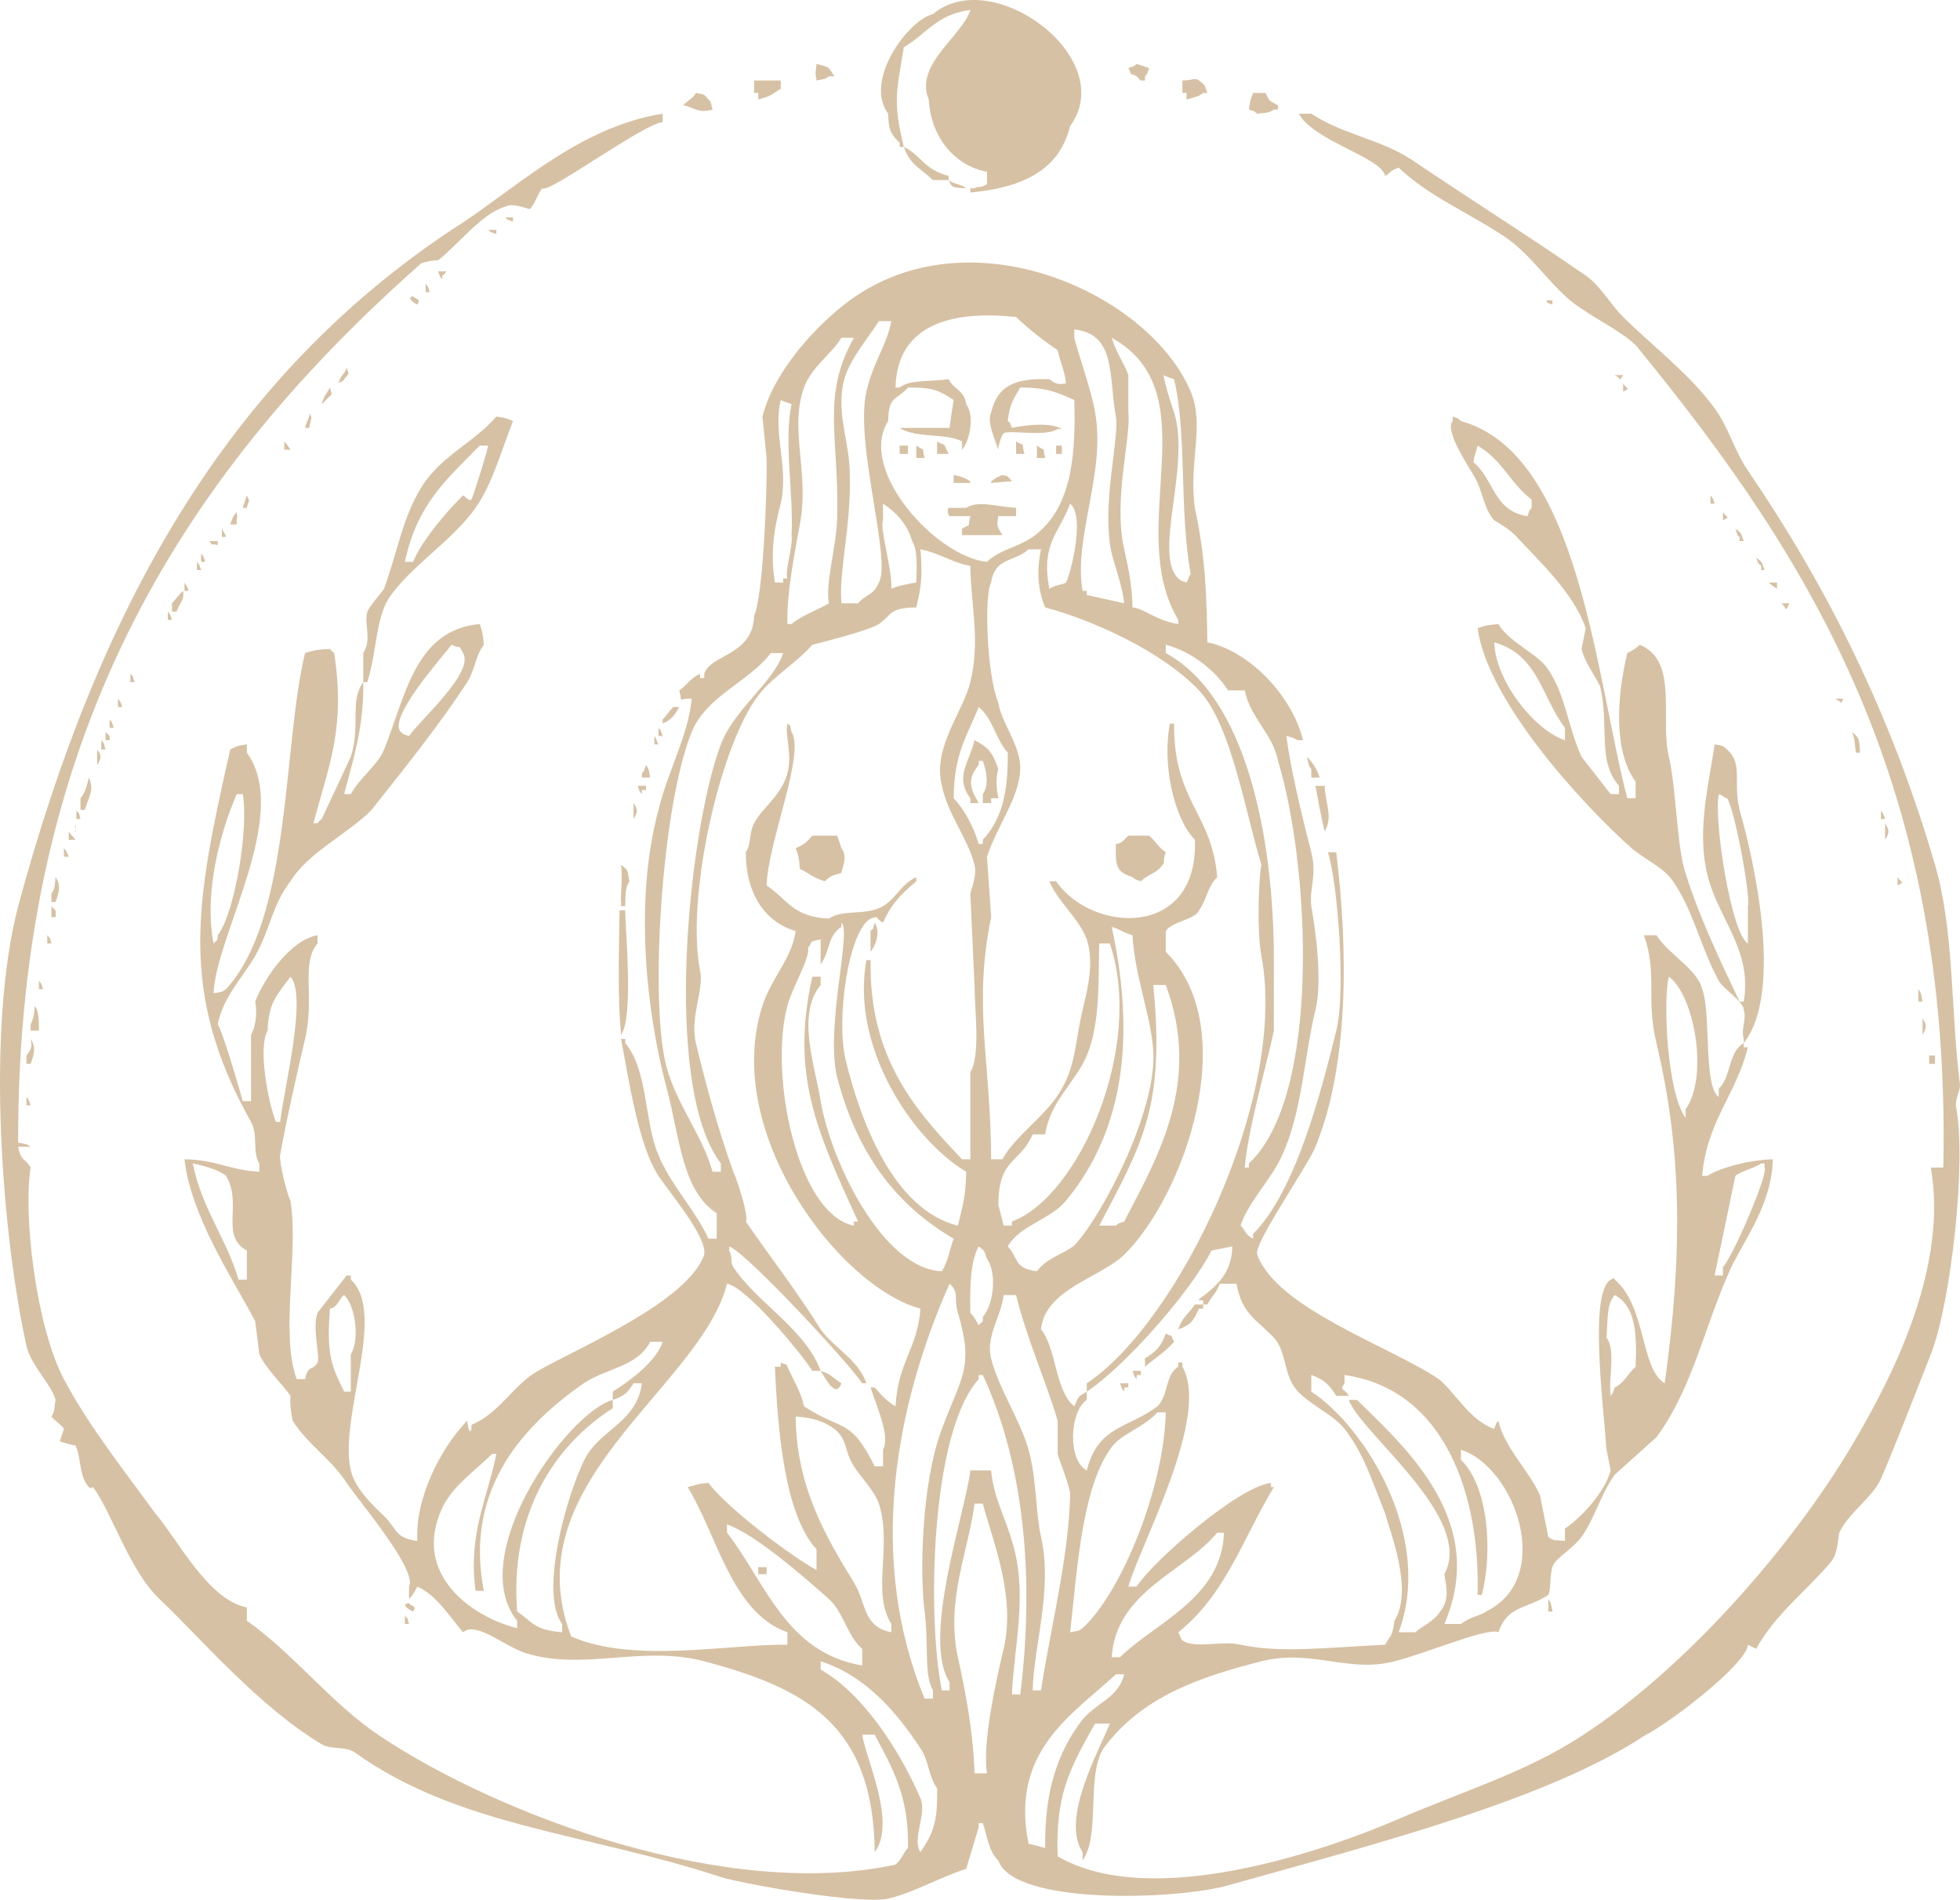 <?xml version="1.0" encoding="UTF-8"?> <svg xmlns="http://www.w3.org/2000/svg" width="485" height="470" viewBox="0 0 485 470" fill="none"><path fill-rule="evenodd" clip-rule="evenodd" d="M244.226 45.577C244.226 44.55 244.226 43.523 244.226 42.497C236.305 41.028 230.358 34.057 229.821 24.613C226.16 15.988 238.237 8.79 240.11 2.464C231.826 3.535 229.26 8.372 223.648 11.702C221.806 22.899 220.923 25.194 223.648 36.338C223.306 36.338 222.962 36.338 222.619 36.338C222.619 35.996 222.619 35.653 222.619 35.312C220.439 33.232 219.893 32.291 219.774 28.127C213.628 19.705 224.985 4.799 230.851 3.49C245.513 -8.899 277.039 14.396 264.803 31.205C262.014 42.363 252.772 46.43 240.11 47.63C240.11 47.287 240.11 46.945 240.11 46.603C240.453 46.603 240.797 46.603 241.139 46.603C242.243 45.831 242.112 46.827 244.226 45.577ZM202.042 15.808C205.09 16.66 204.853 16.263 206.475 18.888C205.815 18.888 205.471 18.888 205.128 18.888C204.024 19.659 204.155 19.505 202.042 19.914C201.657 17.446 201.857 18.335 202.042 15.808ZM281.266 15.808C282.294 16.15 283.324 16.492 284.353 16.835C283.704 18.635 284.154 17.832 283.324 18.888C283.324 19.634 283.324 19.572 283.324 19.914C281.519 19.996 282.324 19.716 281.266 18.888C278.727 17.559 280.565 19.328 279.208 16.835C281.013 16.187 280.207 16.637 281.266 15.808ZM292.583 19.914C295.714 19.838 295.408 19.139 296.699 19.914C298.37 21.3 297.853 20.571 298.757 22.994C298.414 22.994 298.071 22.994 297.728 22.994C296.515 23.818 296.756 23.788 293.612 24.613C293.612 23.678 293.612 23.335 293.612 22.994C293.27 22.994 292.927 22.994 292.583 22.994C292.583 21.968 292.583 20.94 292.583 19.914ZM186.608 19.914C188.666 19.914 190.724 19.914 193.186 19.914C193.186 20.598 193.186 21.283 193.186 21.967C190.667 23.446 191.443 23.561 187.637 24.613C187.637 23.678 187.637 23.335 187.637 22.994C187.294 22.994 186.952 22.994 186.608 22.994C186.608 21.968 186.608 20.94 186.608 19.914ZM172.203 22.994C174.339 23.375 174.183 23.242 175.291 24.613C176.064 25.121 175.909 25.729 176.319 27.099C172.788 28.254 170.945 26.192 169.117 26.073C169.444 25.328 171.557 24.384 172.203 22.994ZM310.074 22.994C311.103 22.994 312.133 22.994 313.162 22.994C314.296 25.412 314.147 24.82 316.248 26.073C316.248 26.415 316.248 26.758 316.248 27.099C315.905 27.099 315.562 27.099 315.219 27.099C314.006 27.923 313.49 27.893 311.104 28.127C310.053 27.3 310.822 27.762 309.046 27.099C309.348 24.709 309.51 24.557 310.074 22.994ZM4.495 282.697C6.631 283.079 6.475 282.945 7.582 283.724C6.553 283.724 5.524 283.724 4.495 283.724C5.168 287.383 6.287 286.533 7.582 288.856C5.708 300.444 8.848 327.99 15.813 341.207C21.871 352.705 30.908 364.045 38.448 374.45C44.051 380.945 51.52 395.878 61.084 397.665C61.084 398.691 61.084 399.717 61.084 400.967C72.639 409.087 81.934 421.439 94.008 429.486C123.599 449.206 180.102 470.3 221.59 461.308C223.321 459.809 223.455 458.364 224.677 457.201C224.986 444.252 220.651 437.143 216.446 429.172C215.417 429.172 214.389 429.172 213.36 429.172C214.251 435.196 221.909 450.886 216.446 458.228C216.151 426.928 199.669 417.72 174.262 411.009C158.877 406.946 144.31 413.478 130.019 408.956C124.797 407.304 117.834 401.005 114.586 403.824C111.292 400.02 108.047 394.63 103.268 392.532C102.599 393.823 102.147 394.657 101.211 395.612C101.211 394.585 101.211 393.559 101.211 392.532C103.403 388.497 88.872 371.456 85.777 366.87C82.092 361.065 75.929 357.163 72.402 351.473C72.058 349.42 71.716 347.924 71.872 345.314C69.891 342.44 65.704 338.52 64.171 335.048C63.828 332.311 63.484 329.573 63.141 326.837C57.378 316.01 47.254 300.892 45.65 286.804C53.732 286.946 56.814 289.538 64.171 289.883C64.171 289.903 64.171 288.514 64.171 287.83C62.373 285.147 63.94 280.817 62.113 277.565C43.96 245.244 48.494 222.934 56.968 185.429C58.527 184.631 58.711 184.488 61.084 184.154C61.084 184.838 61.084 185.523 61.084 186.206C72.154 201.533 53.346 231.48 52.853 245.743C54.988 245.361 54.833 245.495 55.939 244.717C72.163 227.026 69.927 184.089 75.489 161.571C77.262 160.956 78.732 160.657 81.662 160.544C82.597 161.657 81.582 160.631 82.691 161.571C85.469 179.789 81.662 188.548 77.546 203.657C77.889 203.657 78.232 203.657 78.575 203.657C79.51 202.545 78.495 203.57 79.604 202.63C82.004 197.499 84.406 192.365 86.807 187.233C89.297 179.428 86.409 173.548 89.893 168.756C90.098 180.34 87.055 188.872 85.161 196.472C85.435 196.472 86.12 196.472 86.807 196.472C89.119 192.282 93.488 189.305 95.037 185.429C100.346 172.389 102.607 155.861 118.702 154.386C119.275 156.031 119.525 156.852 119.73 159.517C117.657 162.15 117.532 165.802 115.615 168.756C108.806 179.242 100.131 190.023 91.95 200.366C86.188 206.263 76.365 210.779 71.872 218.028C67.342 223.882 66.902 229.903 63.141 236.505C60.212 241.648 55.212 246.57 53.882 253.418C54.818 254.482 59.037 268.534 60.055 272.432C60.741 272.432 61.427 272.432 62.113 272.432C62.113 266.958 62.113 261.688 62.113 256.008C63.557 253.563 63.573 249.449 63.141 247.796C65.413 241.986 71.863 232.531 78.575 231.372C78.575 232.056 78.575 232.741 78.575 233.425C74.381 238.333 77.929 246.708 75.489 257.034C73.482 265.524 70.881 277.017 69.315 285.776C69.05 287.68 71.066 295.558 71.872 297.068C73.965 309.811 69.272 330.072 73.43 341.207C74.117 341.207 74.802 341.207 75.489 341.207C76.3 337.385 77.436 339.262 78.575 337.101C79.297 335.731 77.171 328.717 78.575 324.783C80.976 321.704 83.376 318.624 85.777 315.545C86.12 315.545 86.463 315.545 86.807 315.545C86.807 316.419 86.807 316.229 86.807 316.572C95.865 324.909 83.732 350.643 86.807 363.79C87.796 368.176 92.14 372.302 95.037 375.082C98.276 378.189 97.533 380.451 103.268 381.241C102.676 370.705 109.022 358.262 115.615 351.473C115.615 351.473 116.066 355.549 116.644 353.525C116.644 353.184 116.644 352.841 116.644 352.499C123.528 349.765 127.103 342.527 133.106 339.155C144.186 332.929 170.189 321.935 174.262 310.413C174.991 306.008 166.101 295.625 162.944 290.909C157.894 283.368 155.371 265.818 153.684 257.034C154.027 257.034 154.37 257.034 154.712 257.034C154.712 257.377 154.712 258.397 154.712 258.062C160.435 264.84 159.396 277.655 162.944 285.776C165.757 292.883 172.134 299.411 175.291 306.461C175.976 306.461 176.663 306.461 177.348 306.461C177.348 304.254 177.348 302.2 177.348 300.148C168.763 294.691 168.178 281.202 165.001 269.353C159.947 250.493 156.848 222.831 162.944 200.366C165.222 190.85 170.234 182.176 171.175 172.862C167.47 172.664 169.041 174.386 168.089 170.809C170.274 169.314 170.659 167.895 173.233 166.703C173.233 167.182 173.233 167.387 173.233 167.73C173.575 167.73 173.919 167.73 174.262 167.73C174.262 167.387 174.262 167.182 174.262 166.703C175.753 161.872 186.33 162.238 186.608 152.332C188.741 147.881 189.864 122.641 189.695 113.325C189.352 109.903 189.009 106.481 188.666 103.061C191.431 91.916 202.045 80.342 210.273 74.319C240.169 52.433 284.436 72.58 294.642 96.902C298.186 105.349 294.069 114.347 295.671 125.644C298.289 137.704 298.61 147.59 298.757 158.903C309.096 161.004 319.822 172.18 322.421 183.127C322.079 183.127 321.736 183.127 321.392 183.127C320.289 182.94 320.42 182.509 318.306 182.1C319.29 189.895 322.028 201.326 324.479 210.842C325.956 216.575 323.879 220.05 324.479 224.187C325.513 229.91 327.276 242.566 325.508 249.849C322.698 261.425 322.187 275.212 317.277 285.776C314.795 291.52 308.647 297.686 306.988 303.227C308.527 304.82 307.788 305.113 310.074 306.461C310.074 305.964 310.074 305.623 310.074 305.28C320.804 294.609 327.184 268.964 330.653 254.982C333.058 245.673 331.059 218.527 328.595 210.842C329.281 210.842 329.967 210.842 330.653 210.842C333.772 236.445 333.531 264.211 325.508 283.724C323.396 288.859 310.014 307.834 311.104 310.413C315.93 323.684 343.723 332.948 356.06 341.207C360.322 344.743 363.546 351.284 369.751 353.525C370.399 351.725 369.949 352.528 370.779 351.473C372.225 358.194 378.465 363.93 381.068 369.949C381.754 373.371 382.44 376.793 383.126 380.214C384.685 381.442 384.868 380.907 387.242 381.241C387.242 380.214 387.242 379.188 387.242 378.162C391.38 375.442 397.271 368.898 398.559 363.79C398.216 362.08 397.873 360.369 397.531 358.658C396.609 346.297 393.267 319.881 398.559 316.572C399.555 316.313 398.95 315.767 399.588 316.572C407.456 323.407 405.913 338.663 411.935 342.234C416.356 310.342 416.29 284.817 409.877 258.062C407.237 247.047 410.2 240.971 406.79 231.372C407.819 231.372 409.236 231.372 409.877 231.372C412.793 236.014 420.144 239.912 421.195 244.717C423.471 250.432 421.436 268.807 425.31 271.406C425.31 270.722 425.31 270.037 425.31 269.353C428.422 266.386 427.595 260.318 431.483 258.062C431.483 258.403 431.483 258.746 431.483 259.088C432.506 259.088 432.17 259.088 432.513 259.088C429.65 270.771 422.411 277.219 421.195 290.909C421.537 290.909 421.881 290.909 422.525 290.909C424.858 289.249 432.208 286.983 438.686 286.804C438.441 297.55 432.245 305.787 428.397 313.492C421.865 327.709 418.903 343.431 409.877 355.579C406.448 358.658 403.018 361.738 399.588 364.817C396.055 369.704 394.778 375.325 391.357 380.214C389.328 383.113 384.543 385.672 384.155 387.709C383.412 389.883 383.835 393.189 383.126 394.585C377.818 398.123 373.078 397.118 370.779 403.824C368.183 402.503 352.857 409.072 345.057 411.009C333.671 413.995 324.489 407.876 312.133 411.009C297.047 414.835 282.491 419.729 273.035 432.566C268.734 439.534 272.377 453.981 267.89 460.281C267.89 459.596 267.89 458.998 267.89 458.228C262.358 449.992 272.047 432.989 274.623 426.407C273.035 426.407 272.006 426.407 270.978 426.407C264.345 438.042 261.196 444.437 261.717 459.255C284.691 472.68 327.385 458.096 346.086 450.016C361.795 443.229 377.654 438.452 391.357 429.486C416.338 413.338 442.746 383.699 458.235 357.631C469.271 339.056 481.942 312.93 477.783 288.856C478.813 288.856 479.842 288.856 480.87 288.856C482.852 194.419 448.4 138.82 405.761 86.637C403.805 83.431 395.091 79.022 391.357 76.371C384.807 72.39 379.521 63.507 372.837 58.921C364.131 52.946 353.613 48.676 346.086 41.471C343.592 42.4 344.45 42.568 342.771 43.523C341.745 38.871 325.01 34.882 321.392 28.127C322.421 28.127 323.451 28.127 324.479 28.127C332.242 33.272 341.423 34.39 349.172 39.417C363.634 49.212 378.049 58.249 392.386 68.159C396.026 70.676 398.506 75.325 401.646 78.424C409.058 85.741 418.128 92.555 424.281 101.007C427.803 105.844 429.089 111.377 432.513 116.405C451.971 144.983 467.826 176.317 478.813 213.922C483.641 230.447 482.673 250.219 484.986 268.326C485.131 269.469 484.095 270.997 483.957 273.458C486.744 286.988 482.767 322.38 477.783 335.048C474.137 344.318 468.576 358.677 465.437 365.843C463.435 370.414 457.183 374.518 455.148 379.188C454.833 379.911 454.908 384.18 453.09 386.373C447.264 393.404 439.304 399.254 434.57 407.93C433.885 407.588 433.198 407.245 432.513 406.904C432.376 411.511 413.404 426.148 406.79 429.486C382.912 445.245 340.457 456.172 303.901 466.44C291.066 470.046 250.835 471.412 247.041 460.281C244.631 458.125 244.189 453.852 243.197 451.042C242.854 451.042 243.044 451.042 242.169 451.042C242.169 451.385 242.169 451.727 242.169 452.069C241.139 455.49 240.11 458.998 239.082 462.334C232.568 464.506 225.915 468.203 220.562 469.519C214.632 471.691 182.939 465.888 178.377 464.387C145.17 453.464 113.543 451.978 87.835 433.592C85.544 431.953 81.933 432.936 79.604 431.539C63.987 422.18 49.577 405.195 39.477 395.612C32.04 388.554 27.762 374.374 23.015 367.897C22.019 368.154 23.218 368.701 21.986 367.897C19.535 365.198 20.208 361.202 18.706 357.631C17.014 357.289 15.813 356.947 14.784 356.605C15.127 355.579 15.469 354.552 15.813 353.525C15.557 352.787 12.912 350.943 12.726 350.446C13.706 349.077 13.412 347.709 13.755 346.34C12.558 342.211 7.678 337.888 6.553 332.996C0.808 307.079 -3.753 255.928 4.495 224.187C24.337 150.68 55.935 93.967 111.749 56.868C126.496 47.705 142.608 31.509 163.973 28.127C163.973 29.592 163.973 29.494 163.973 30.179C158.5 31.045 135.755 47.995 134.135 46.603C133.13 47.773 132.193 50.91 131.048 51.736C130.974 51.788 126.699 50.045 125.038 51.129C119.221 52.769 113.313 60.602 108.412 64.397C107.041 64.395 105.669 64.737 104.298 65.08C47.789 115.063 4.177 178.96 4.495 282.697ZM223.648 36.338C227.993 38.407 228.55 41.952 234.746 43.523C234.746 43.866 234.746 44.208 234.746 44.55C233.063 44.55 231.88 44.55 230.851 44.55C227.904 41.692 225.175 40.82 223.648 36.338ZM234.746 44.55C236.12 45.683 237.853 45.47 239.082 46.603C235.407 46.314 235.651 46.493 234.746 44.55ZM125.038 53.788C125.561 53.788 126.247 53.788 126.932 53.788C126.932 54.131 126.932 54.472 126.932 54.815C125.128 54.167 125.933 54.617 125.038 53.788ZM120.759 56.868C121.445 56.868 122.131 56.868 122.817 56.868C122.817 57.21 122.817 57.552 122.817 57.895C121.012 57.247 121.817 57.696 120.759 56.868ZM108.412 67.133C109.099 67.133 109.784 67.133 110.471 67.133C109.536 68.245 110.87 67.219 109.441 68.159C109.441 68.501 109.441 69.376 109.441 69.186C108.709 68.138 109.076 68.905 108.412 67.133ZM105.326 70.213C106.153 71.261 105.692 70.494 106.355 72.265C106.012 72.265 105.669 72.265 105.326 72.265C105.326 71.581 105.326 70.896 105.326 70.213ZM102.239 73.291C102.6 74.031 104.295 73.829 103.268 75.345C102.122 74.843 100.649 73.521 102.239 73.291ZM382.648 74.319C382.783 74.319 383.469 74.319 384.155 74.319C384.155 74.66 384.155 75.003 384.155 75.345C382.35 74.697 383.155 75.147 382.648 74.319ZM234.966 105.86C235.309 103.061 235.652 101.007 235.994 98.954C232.504 96.758 231.175 95.819 224.677 95.874C221.7 99.254 219.905 97.714 219.774 104.181C212.078 116.262 231.748 137.842 244.226 138.988C247.41 135.928 251.777 135.472 255.544 132.829C265.626 125.753 266.169 111.478 265.833 98.954C261.48 97.078 259.267 95.895 252.457 95.874C250.763 98.774 249.77 100.128 249.371 104.181C250.485 105.02 249.458 104.007 250.399 105.86C254.383 104.963 260.395 104.562 262.746 106.14C262.403 106.14 262.06 106.14 261.717 106.14C258.437 108.166 250.231 106.306 248.342 107.166C247.675 108.049 246.965 110.394 247.041 111.272C245.743 107.525 244.243 104.216 245.255 102.033C246.861 95.429 251.043 93.516 259.66 93.822C260.873 94.646 261.389 95.311 263.775 94.848C263.359 91.251 262.482 90.141 261.717 86.637C258.572 84.541 254.197 81.144 251.428 78.424C236.505 76.837 221.997 79.65 221.59 95.874C221.934 95.874 222.276 95.874 222.619 95.874C225.084 93.937 228.923 94.519 234.746 93.822C235.953 96.404 238.618 96.41 239.082 99.981C241.292 103.014 239.897 109.102 238.053 111.272C238.053 110.588 238.053 109.903 238.053 109.22C234.379 107.1 226.546 108.503 222.619 105.86C226.734 105.86 230.851 105.86 234.966 105.86ZM217.475 79.45C214.894 83.5 210.877 88.186 209.244 92.796C206.352 101.474 210.395 109.296 210.273 117.526C210.695 129.631 207.484 141.6 208.215 149.253C209.586 149.253 211.475 149.253 212.33 149.253C214.357 146.881 216.084 147.42 217.475 144.12C220.676 138.519 211.443 109.7 214.389 96.902C216.129 89.337 219.434 85.477 220.562 79.45C219.774 79.45 218.503 79.45 217.475 79.45ZM278.18 149.253C277.722 145.004 276.053 140.724 275.092 136.934C272.424 125.218 277.062 108.282 276.121 103.061C274.307 92.983 276.221 82.629 265.833 81.504C265.833 82.634 265.833 82.873 265.833 83.557C266.268 85.805 270.318 97.353 270.978 102.033C273.715 116.771 265.536 133.267 267.89 146.173C268.234 146.173 268.576 146.173 268.919 146.173C268.919 146.515 268.919 146.858 268.919 147.199C272.005 147.884 275.093 148.568 278.18 149.253ZM208.215 83.557C205.57 87.818 200.738 90.87 198.955 95.874C195.212 106.38 200.363 116.577 197.926 129.749C196.785 135.915 194.616 146.72 194.839 154.386C195.182 154.386 195.526 154.386 195.868 154.386C198.113 152.406 202.673 150.744 205.128 149.253C204.11 144.583 207.042 135.007 207.186 127.696C207.574 108.047 203.225 97.9 211.301 83.557C210.273 83.557 209.244 83.557 208.215 83.557ZM275.092 83.557C276.334 87.564 278.284 90.099 279.208 92.796C279.208 95.874 279.208 98.954 279.208 102.033C279.924 108.235 275.404 123.641 278.18 135.908C279.133 140.122 280.145 144.614 280.237 150.279C282.834 150.401 286.225 153.62 291.555 154.386C291.555 154.043 291.555 153.924 291.555 153.358C278.012 130.72 299.651 97.237 275.092 83.557ZM85.777 90.914C86.261 92.934 86.755 91.805 85.161 93.822C84.415 94.934 84.829 93.909 83.719 94.848C84.448 92.439 85.419 92.555 85.777 90.914ZM287.912 92.796C288.468 95.874 289.497 98.954 290.526 102.033C294.678 115.275 285.278 137.041 291.555 143.094C292.605 143.919 291.837 143.457 293.612 144.12C294.261 143.126 293.811 143.123 294.642 142.067C291.733 125.977 293.779 107.713 290.526 93.822C289.497 93.479 288.468 93.137 287.912 92.796ZM399.588 92.796C400.928 92.796 400.96 92.796 401.646 92.796C400.423 94.447 401.74 94.052 399.588 92.796ZM401.646 94.848C402.794 96.552 403.467 95.945 401.646 96.902C401.646 96.217 401.646 95.902 401.646 94.848ZM81.662 95.874C82.145 98.066 82.639 96.937 80.632 98.954C79.697 100.067 80.713 99.041 79.604 99.981C80.333 97.571 80.658 97.688 81.662 95.874ZM193.186 98.954C191.222 107.062 195.213 115.74 193.186 124.616C191.305 131.425 190.687 137.698 191.753 144.12C192.438 144.12 193.125 144.12 193.81 144.12C193.81 143.778 193.81 143.436 193.81 143.094C194.154 143.094 194.497 143.094 194.839 143.094C194.175 140.933 196.293 135.163 195.868 132.386C196.412 122.434 193.904 109.126 195.868 99.981C194.839 99.638 193.81 99.297 193.186 98.954ZM76.517 102.033C77.401 103.966 77.005 102.792 76.517 105.86C76.863 105.86 75.831 105.86 75.489 105.86C75.831 104.181 76.863 103.06 76.517 102.033ZM122.817 103.061C125.213 103.362 125.365 103.523 126.932 104.181C124.178 111.124 121.892 119.644 117.673 125.644C111.87 133.894 101.362 140.198 96.066 148.226C93.007 153.296 93.221 161.085 90.921 168.756C90.579 168.756 90.236 168.756 89.893 168.756C89.893 166.361 89.893 163.966 89.893 161.571C92.114 158.027 89.975 154.389 90.921 151.306C91.277 150.149 94.5 146.551 95.037 145.645C98.402 136.351 99.615 128.067 104.298 120.511C109.101 112.758 117.171 109.616 122.817 103.061ZM424.281 184.154C426.417 184.535 426.261 184.402 427.368 185.429C431.416 189.08 428.748 193.236 430.454 200.366C433.977 212.583 441.43 245.486 431.483 258.062C431.483 258.397 431.483 257.377 431.483 257.034C430.728 254.38 432.267 252.204 431.483 249.849C431.674 248.044 426.35 244.567 425.31 242.664C420.783 234.376 419.12 225.474 413.992 218.028C411.569 214.509 407.008 212.656 403.704 209.816C391.93 199.368 368.081 173.585 365.635 155.412C367.285 154.84 368.108 154.59 370.779 154.386C373.278 158.833 380.965 162.012 383.126 165.676C387.466 172.072 387.964 179.874 391.357 187.233C393.757 190.312 396.159 193.393 398.559 196.472C399.245 196.472 399.931 196.472 400.617 196.472C400.617 195.787 400.617 195.103 400.617 194.418C395.13 188.167 398.283 179.402 395.937 169.782C394.717 167.197 392.05 163.704 391.357 160.544C391.7 158.833 392.043 157.122 392.386 155.412C389.29 146.488 380.64 138.655 374.895 132.386C373.18 130.776 371.465 129.749 369.751 128.723C367.043 125.843 367.07 121.533 364.606 117.526C363.105 114.932 357.424 106.473 359.462 104.181C359.462 103.745 359.462 103.402 359.462 103.061C361.267 103.707 360.461 103.258 361.519 104.181C390.793 112.252 394.75 167.144 402.674 197.498C403.361 197.498 404.236 197.498 404.733 197.498C404.733 196.129 404.733 195.387 404.733 193.392C399.147 185.776 400.121 172.145 402.674 161.571C403.968 160.903 404.805 160.452 405.761 159.517C415.475 163.485 410.67 177.749 412.963 187.233C414.749 194.619 414.936 209.723 417.079 215.975C420.49 226.965 425.733 237.806 430.454 247.796C431.082 247.796 431.141 247.796 431.483 247.796C433.5 236.08 426.494 228.664 423.253 219.055C419.276 207.266 422.79 194.654 424.281 184.154ZM70.344 109.22C71.171 110.268 70.709 109.501 71.872 111.272C71.03 111.272 70.686 111.272 70.344 111.272C70.344 110.588 70.344 109.903 70.344 109.22ZM231.88 109.22C234.495 110.713 233.04 108.996 234.746 112.299C233.252 112.299 232.565 112.299 231.88 112.299C231.88 111.272 231.88 110.246 231.88 109.22ZM251.428 109.22C254.044 110.713 252.589 108.996 253.485 112.299C252.8 112.299 252.115 112.299 251.428 112.299C251.428 111.272 251.428 110.246 251.428 109.22ZM118.702 110.246C110.338 118.78 103.245 124.754 100.182 138.988C100.867 138.988 101.554 138.988 102.239 138.988C104.206 133.911 110.714 126.34 114.586 122.564C115.272 122.906 115.958 124.097 116.644 123.59C117.101 122.892 120.959 110.482 120.759 110.246C120.074 110.246 119.387 110.246 118.702 110.246ZM222.619 110.246C223.305 110.246 223.991 110.246 224.677 110.246C224.677 110.93 224.677 111.615 224.677 112.299C223.991 112.299 223.305 112.299 222.619 112.299C222.619 111.615 222.619 110.93 222.619 110.246ZM226.735 110.246C229.351 112.031 227.896 110.023 228.792 113.325C228.107 113.325 227.421 113.325 226.735 113.325C226.735 112.299 226.735 111.272 226.735 110.246ZM256.573 110.246C259.188 112.031 257.733 110.023 258.63 113.325C257.945 113.325 257.258 113.325 256.573 113.325C256.573 112.299 256.573 111.272 256.573 110.246ZM261.334 110.246C261.374 110.246 262.06 110.246 262.746 110.246C262.746 110.93 262.746 111.615 262.746 112.299C262.06 112.299 261.374 112.299 261.334 112.299C261.334 111.615 261.334 110.93 261.334 110.246ZM365.635 110.246C365.084 112.651 364.941 111.984 364.606 114.352C369.861 118.798 369.554 126.434 377.981 127.696C378.63 125.895 378.18 126.699 379.01 125.644C379.01 124.959 379.01 124.275 379.01 123.59C373.815 119.729 371.91 113.944 365.635 110.246ZM235.994 117.526C237.366 117.774 238.738 118.116 240.11 119.118C240.11 118.8 240.11 119.142 240.11 119.484C238.738 119.484 237.366 119.484 235.994 119.484C235.994 118.8 235.994 118.115 235.994 117.526ZM248.035 117.526C249.448 117.813 249.293 117.68 250.399 119.118C250.056 119.118 249.713 119.118 249.371 119.118C248.156 119.282 247.64 119.251 245.255 119.484C245.255 119.142 245.255 118.8 245.255 119.118C247.06 117.811 246.254 118.26 248.035 117.526ZM61.084 122.564C61.967 124.496 61.571 123.322 61.084 125.644C60.741 125.644 60.398 125.644 60.055 125.644C60.398 124.616 60.741 123.59 61.084 122.564ZM423.253 122.564C424.079 123.612 423.618 122.845 424.281 124.616C423.938 124.616 423.596 124.616 423.253 124.616C423.253 123.932 423.253 124.097 423.253 122.564ZM220.562 145.645C222.619 144.804 224.678 144.462 226.735 144.12C226.87 140.554 227.079 135.875 225.706 133.855C224.485 129.688 221.789 126.726 218.503 124.616C218.503 125.985 218.503 127.354 218.503 128.723C217.557 130.394 220.856 141.003 220.562 145.645ZM247.041 127.696C246.586 130.087 246.748 130.239 248.035 132.386C244.226 132.386 241.139 132.386 238.053 132.386C238.053 131.46 238.053 131.118 238.053 130.775C240.669 129.282 239.213 130.998 240.11 127.696C238.396 127.696 236.681 127.696 234.966 127.696C234.623 127.398 234.28 126.328 234.746 125.644C235.652 125.644 237.367 125.644 239.082 125.644C242.252 123.751 245.739 125.259 251.428 125.644C251.428 126.328 251.428 127.398 251.428 127.696C249.714 127.696 247.999 127.696 247.041 127.696ZM264.803 124.616C262.138 131.926 257.494 134.353 259.66 145.645C261.723 144.467 262.867 144.759 263.775 144.12C264.814 142.34 268.647 127.732 264.803 124.616ZM58.573 126.67C58.881 128.602 58.485 127.427 58.573 129.749C57.654 129.749 57.311 129.749 56.968 129.749C57.311 128.723 57.654 127.696 58.573 126.67ZM426.34 126.67C427.487 128.374 428.16 127.767 426.34 128.723C426.34 128.039 426.34 127.354 426.34 126.67ZM54.911 130.775C55.738 132.596 55.276 131.057 55.939 132.829C55.596 132.829 55.254 132.829 54.911 132.829C54.911 132.144 54.911 131.46 54.911 130.775ZM429.426 130.775C431.096 132.161 430.58 131.432 431.483 133.855C431.141 133.855 431.082 133.855 430.454 133.855C430.454 133.513 430.454 133.17 430.454 132.829C429.628 132.167 430.089 132.548 429.426 130.775ZM51.824 133.855C52.51 133.855 53.583 133.855 53.882 133.855C53.882 134.198 53.882 134.539 53.882 134.882C52.077 134.234 52.882 135.448 51.824 133.855ZM227.764 135.908C228.286 142.535 228.038 144.806 226.735 150.279C219.952 150.357 220.864 152.013 217.475 154.386C215.091 156.054 201.012 159.517 201.012 159.517C197.254 163.797 192.373 166.669 188.666 170.809C178.625 182.02 169.549 221.667 173.233 240.151C174.285 244.703 170.662 251.559 172.203 258.062C174.874 269.321 178.128 280.701 181.464 289.883C183.014 293.479 185.3 301.31 184.55 302.2C190.768 311.259 197.507 319.903 203.071 328.89C206.342 333.473 212.387 336.328 214.389 342.234C214.045 342.234 213.702 342.234 213.36 342.234C210.34 337.548 184.815 309.971 180.435 308.359C180.435 308.702 180.435 309.044 180.435 309.387C181.458 311.574 180.54 311.737 181.464 313.492C187.31 322.308 199.379 328.919 203.071 339.155C203.167 339.155 201.699 339.155 201.012 339.155C198.225 334.723 184.647 318.365 179.897 317.598C173.362 343.345 126.681 366.887 141.337 404.85C156.626 411.623 180.167 406.733 194.839 406.904C194.839 405.876 194.839 404.85 194.839 403.824C181.01 398.96 177.395 379.577 170.146 367.897C172.631 367.324 172.619 367.074 175.291 366.87C179.916 373.015 195.313 384.724 202.042 388.426C202.042 386.716 202.042 385.005 202.042 383.293C194.128 374.778 192.421 353.619 191.753 338.128C192.095 338.128 192.438 338.128 193.186 338.128C193.186 337.966 193.186 337.444 193.186 337.101C194.587 337.749 194.572 337.3 194.839 338.128C196.211 341.207 198.177 344.287 198.955 347.924C208.685 354.283 210.385 350.643 216.446 362.764C217.131 362.764 217.818 362.764 218.503 362.764C218.503 361.395 218.503 360.027 218.503 358.658C220.369 355.42 216.83 347.677 215.417 343.26C216.466 343.26 216.103 343.26 216.446 343.26C217.921 344.927 219.368 346.656 221.59 347.924C222.256 336.689 227.05 333.725 227.764 323.757C207.693 318.382 178.552 280.083 188.666 248.823C190.953 241.755 195.881 237.281 196.897 230.346C189.138 228.072 184.536 220.933 184.55 210.842C185.944 208.884 185.303 206.107 186.608 203.657C188.781 199.58 193.299 196.951 194.839 191.339C196.175 186.472 194.134 181.763 194.839 179.021C196.226 180.069 195.204 179.303 195.868 181.074C199.306 186.536 190.007 208.298 189.695 219.055C194.986 222.65 196.17 226.848 205.128 227.266C208.69 224.811 214.313 226.653 218.503 224.187C221.699 222.306 222.91 218.813 226.735 217.001C226.735 217.343 226.735 217.686 226.735 218.028C223.12 221.133 220.589 223.477 218.503 228.292C216.059 226.852 217.907 226.549 215.417 227.266C209.927 230.364 206.828 252.189 209.244 262.167C213.068 277.963 221.294 299.338 237.024 303.227C238.159 298.436 238.997 296.191 239.082 289.883C225.615 281.87 210.454 258.839 214.389 237.531C215.204 237.531 215.074 237.531 215.417 237.531C215.055 261.81 226.379 274.533 238.053 286.804C238.738 286.804 239.425 286.804 240.11 286.804C240.11 279.945 240.11 272.431 240.11 265.247C242.694 261.098 241.14 249.797 241.139 243.69C240.797 236.163 240.453 228.634 240.11 221.107C240.294 220.074 241.829 216.567 241.139 213.922C239.42 207.334 234.543 201.473 233.063 194.418C230.681 184.941 238.286 176.233 240.11 168.756C242.652 158.336 240.201 149.574 240.11 140.014C235.008 138.975 232.55 136.845 227.764 135.908ZM305.96 317.598C304.588 317.598 303.216 317.598 301.844 317.598C300.903 319.976 299.932 320.572 298.757 322.731C298.414 322.731 298.071 322.731 297.728 322.731C297.728 322.388 297.728 322.046 297.728 321.704C297.385 321.704 297.042 321.704 296.699 321.704C296.699 321.362 296.699 321.019 296.699 321.408C301.182 318.151 304.844 314.858 304.93 308.359C303.216 308.702 301.501 309.044 299.786 309.387C294.696 319.505 278.189 338.241 268.919 344.287C268.919 343.602 268.919 342.919 268.919 342.234C291.538 327.225 318.713 271.409 312.133 236.505C310.957 230.269 311.482 216.99 312.133 213.922C308.14 201.044 304.723 179.298 296.699 170.809C287.66 161.246 270.6 153.468 258.63 150.279C256.772 145.88 256.484 141.21 257.601 135.908C256.573 135.908 255.544 135.908 254.515 135.908C250.92 139.161 246.187 137.817 245.255 144.12C243.519 147.14 244.124 166.721 247.041 173.889C247.711 178.626 252.668 184.63 252.457 190.313C252.192 197.457 246.909 203.93 244.226 211.955C244.569 216.925 244.912 221.913 245.255 226.892C240.714 249.233 245.155 261.953 245.255 286.804C245.94 286.804 246.627 286.804 248.035 286.804C251.481 280.644 259.08 275.967 262.746 269.353C266.282 263.146 265.987 257.865 267.89 249.849C269.142 244.577 270.794 238.18 268.919 232.399C266.929 227.093 261.781 223.147 259.66 218.028C260.002 218.028 260.345 218.028 261.334 218.028C270.055 230.793 296.585 232.447 295.671 207.763C290.238 202.139 287.59 188.562 289.497 179.021C289.84 179.021 290.183 179.021 290.526 179.021C290.369 198.349 299.801 200.814 301.211 217.001C298.767 219.36 298.623 222.577 296.699 225.213C295.895 227.483 289.861 228.002 288.469 230.346C288.469 232.056 288.469 233.767 288.469 235.479C307.712 254.664 292.906 295.994 278.18 310.413C272.454 316.019 258.487 318.999 257.601 328.89C261.414 333.506 261.095 344.228 265.833 347.924C267.05 345.245 266.537 345.778 268.919 344.287C268.919 344.971 268.919 345.656 268.919 346.34C264.769 349.032 264.029 361.201 268.919 363.79C271.735 352.64 279.164 353.424 286.41 347.924C289.223 345.122 288.259 340.127 291.555 338.128C291.555 337.966 291.555 337.444 291.555 337.101C291.898 337.101 292.912 337.101 292.583 337.101C292.583 337.444 292.583 337.966 292.583 338.128C299.617 350.401 282.176 382.064 279.208 392.532C279.894 392.532 280.58 392.532 281.266 392.532C285.017 386.507 306.327 367.786 314.5 366.87C314.5 367.212 314.5 367.554 314.5 367.897C314.534 367.897 314.877 367.897 315.219 367.897C307.327 381.063 303.228 394.544 291.555 403.824C292.539 405.625 291.754 404.821 292.583 405.876C295.956 407.978 302.208 405.796 306.988 406.904C316.833 409.008 327.393 407.663 342.771 406.904C344.147 404.266 344.466 405.221 345.057 400.967C349.818 393.377 343.947 378.988 342.771 374.45C339.463 366.246 337.406 359.524 332.71 353.525C329.68 349.655 323.314 347.267 320.364 343.26C317.717 339.666 318.196 334.121 315.219 330.942C311.091 326.534 307.333 325.19 305.96 317.598ZM49.766 136.934C50.594 137.982 50.131 137.216 50.795 138.988C50.453 138.988 50.109 138.988 49.766 138.988C49.766 138.303 49.766 137.619 49.766 136.934ZM434.57 137.961C436.241 139.346 435.724 138.618 436.628 141.04C436.285 141.04 435.942 141.04 435.814 141.04C435.814 140.699 435.814 140.666 435.814 140.014C434.772 138.966 435.234 139.733 434.57 137.961ZM48.737 138.988C49.564 140.036 49.103 139.269 49.766 141.04C50.275 141.04 49.081 141.04 48.737 141.04C48.737 140.666 48.737 139.672 48.737 138.988ZM45.65 144.12C46.642 145.864 46.015 144.402 46.68 146.173C46.337 146.173 45.993 146.173 45.65 146.173C45.65 145.489 45.65 144.804 45.65 144.12ZM437.657 144.12C438.343 144.12 439.028 144.12 439.715 144.12C439.715 144.462 439.715 144.804 439.715 145.645C437.91 144.499 438.715 144.948 437.657 144.12ZM45.284 146.173C45.686 148.313 44.713 148.742 43.688 151.306C43.25 151.306 42.906 151.306 42.564 151.306C42.564 150.622 42.564 150.624 42.564 149.253C43.503 148.296 43.933 147.451 45.284 146.173ZM440.744 149.253C441.429 149.253 442.116 149.253 442.801 149.253C441.578 151.711 442.371 150.509 440.744 149.253ZM41.535 151.306C42.362 152.354 41.901 151.587 42.564 153.358C42.221 153.358 41.878 153.358 41.535 153.358C41.535 152.674 41.535 151.99 41.535 151.306ZM369.751 158.903C370.007 168.388 379.6 180.577 387.242 183.127C387.242 182.1 387.242 181.074 387.242 180.048C381.275 172.202 380.753 162.098 369.751 158.903ZM111.749 159.517C109.504 162.465 95.864 177.68 99.153 181.074C100.204 181.9 99.435 181.438 101.211 182.1C104.012 178.023 117.414 166.408 114.586 161.571C113.089 158.961 114.809 160.954 111.749 159.517ZM308.017 170.809C306.645 170.809 305.273 170.809 303.901 170.809C300.728 165.884 294.848 161.171 288.469 159.517C288.469 160.202 288.469 160.886 288.469 161.571C308.2 172.247 315.218 206.643 315.219 237.531C315.219 243.451 315.219 249.165 315.219 254.982C313.625 262.786 308.771 279.332 308.017 288.856C308.36 288.856 308.703 288.856 309.046 288.856C309.046 288.514 309.046 288.643 309.046 287.83C326.91 271.207 324.219 214.531 316.248 188.259C315.016 181.649 309.362 177.617 308.017 170.809ZM190.724 161.571C185.385 168.68 174.858 172.104 171.175 181.074C163.668 199.353 160.629 248.733 165.001 264.221C167.635 273.549 173.899 281.115 176.319 289.883C177.005 289.883 177.691 289.883 178.377 289.883C178.377 289.903 178.377 288.514 178.377 287.83C163.749 268.722 170.424 205.067 178.377 184.154C181.697 175.422 191.37 168.842 193.81 161.571C193.186 161.571 191.753 161.571 190.724 161.571ZM32.275 166.703C33.343 167.752 32.64 166.985 33.304 168.756C32.962 168.756 32.618 168.756 32.275 168.756C32.275 168.87 32.275 167.387 32.275 166.703ZM29.188 172.862C30.016 173.911 29.553 173.144 30.312 174.915C29.874 174.915 29.531 174.915 29.188 174.915C29.188 174.231 29.188 173.546 29.188 172.862ZM454.119 172.862C454.805 172.862 455.491 172.862 456.177 172.862C454.954 174.513 456.599 174.118 454.119 172.862ZM166.598 174.915C166.717 174.915 167.402 174.915 168.089 174.915C166.829 177.027 166.393 177.904 163.973 179.021C163.973 178.679 163.973 178.336 163.973 177.995C164.912 177.038 165.342 176.193 166.598 174.915ZM242.169 174.915C239.44 181.877 236.004 186.401 235.994 197.498C238.595 200.186 241.072 204.802 242.169 208.789C243.044 208.789 242.854 208.789 243.197 208.789C243.197 208.447 243.197 208.655 243.197 207.763C247.876 202.805 249.48 196.045 249.371 186.206C246.41 182.957 245.644 177.672 242.169 174.915ZM27.131 177.995C27.958 179.042 27.496 178.276 28.159 180.048C27.817 180.048 27.474 180.048 27.131 180.048C27.131 179.364 27.131 178.679 27.131 177.995ZM162.944 180.048C163.771 181.096 163.309 180.329 163.973 182.1C163.63 182.1 163.286 182.1 162.944 182.1C162.944 182.129 162.944 180.731 162.944 180.048ZM26.102 181.074C26.929 182.122 27.224 181.518 27.131 183.127C26.787 183.127 27.004 183.127 26.102 183.127C26.102 182.443 26.102 181.759 26.102 181.074ZM458.235 181.074C460.228 182.785 459.951 182.551 460.292 186.206C459.95 186.206 459.607 186.206 459.263 186.206C458.921 184.496 459.094 182.785 458.235 181.074ZM161.915 182.1C162.742 183.148 162.281 183.197 162.944 184.154C162.601 184.154 162.258 184.154 161.915 184.154C161.915 183.469 161.915 182.785 161.915 182.1ZM25.073 183.127C25.9 184.175 25.541 183.408 26.102 185.429C25.759 185.429 25.415 185.429 25.073 185.429C25.073 184.496 25.073 183.811 25.073 183.127ZM241.139 183.127C244.479 184.841 245.565 185.95 247.041 190.313C246.54 191.724 246.374 194.218 247.041 197.498C245.941 197.498 245.598 197.498 245.255 197.498C245.255 197.84 245.255 198.183 245.255 198.687C244.569 198.687 243.883 198.687 243.197 198.687C243.197 197.84 243.197 197.155 243.197 196.472C244.82 194.159 244.069 190.618 243.197 188.259C242.854 188.259 243.044 188.259 242.169 188.259C242.169 188.602 242.169 188.944 242.169 189.286C238.909 193.165 240.493 195.597 242.169 198.687C241.482 198.687 240.797 198.687 240.11 198.687C240.11 198.183 240.11 197.84 240.11 197.498C236.106 192.136 239.985 188.442 241.139 183.127ZM24.044 185.429C25.151 186.964 25.109 187.511 24.044 189.286C24.044 187.918 24.044 186.549 24.044 185.429ZM323.451 187.233C324.805 188.635 326.011 190.498 326.537 192.365C325.851 192.365 325.165 192.365 324.479 192.365C324.479 191.681 324.479 190.997 324.479 190.313C323.706 189.211 323.861 189.342 323.451 187.233ZM159.857 189.286C160.63 190.387 160.476 190.256 160.886 192.365C160.2 192.365 159.514 192.365 158.828 192.365C158.828 192.023 158.828 191.681 158.828 191.339C159.655 190.291 159.193 191.058 159.857 189.286ZM21.986 192.365C23.367 195.339 22.081 196.906 20.957 200.366C20.614 200.366 20.272 200.366 19.928 200.366C19.928 198.867 19.928 198.182 19.928 197.498C21.065 196.078 21.465 194.549 21.986 192.365ZM157.8 194.418C158.485 194.418 159.171 194.418 159.857 194.418C159.857 195.387 159.857 195.103 159.857 195.445C159.515 195.445 159.171 195.445 158.828 195.445C158.828 195.787 158.828 196.129 158.828 196.472C158.001 195.423 158.463 196.19 157.8 194.418ZM325.508 194.418C326.194 194.418 326.88 194.418 327.789 194.418C327.951 199.041 329.912 201.955 327.789 205.709C326.88 201.947 326.194 198.182 325.508 194.418ZM58.573 196.472C54.573 205.698 50.39 220.673 52.853 233.425C53.68 232.377 53.812 233.144 53.882 231.372C58.229 225.668 61.583 204.416 60.055 196.472C59.369 196.472 58.683 196.472 58.573 196.472ZM425.31 196.472C424.015 202.928 428.344 230.873 432.513 233.425C432.513 230.346 432.513 227.266 432.513 224.187C433.341 222.542 429.297 200.254 427.368 197.498C426.318 197.342 427.086 197.134 425.31 196.472ZM156.771 198.687C157.878 200.308 157.836 200.855 156.771 202.63C156.771 201.262 156.771 199.893 156.771 198.687ZM18.9 200.578C20.054 201.625 19.265 200.858 19.928 202.63C19.585 202.63 19.242 202.63 18.9 202.63C18.9 201.947 18.9 201.262 18.9 200.578ZM465.437 200.578C466.265 201.625 465.802 200.858 466.466 202.63C466.123 202.63 465.78 202.63 465.437 202.63C465.437 201.947 465.437 201.262 465.437 200.578ZM18.706 203.657C18.698 204.705 18.235 203.938 18.9 205.709C18.556 205.709 18.213 205.709 18.706 205.709C18.706 205.026 18.706 204.341 18.706 203.657ZM466.466 203.657C467.573 205.44 467.531 205.988 466.466 207.763C466.466 206.394 466.466 205.026 466.466 203.657ZM17.014 205.709C17.669 206.758 17.207 205.991 18.706 207.763C17.528 207.763 17.185 207.763 17.014 207.763C17.014 207.078 17.014 206.394 17.014 205.709ZM201.012 206.737C203.071 206.737 205.128 206.737 207.186 206.737C207.529 207.763 207.872 208.789 208.215 209.816C209.655 212.114 208.776 213.178 208.215 215.975C205.905 216.577 205.483 216.742 204.099 218.028C201.332 217.206 200.286 216.138 197.926 214.948C197.761 212.267 197.484 211.464 196.897 209.816C199.085 208.937 199.658 208.284 201.012 206.737ZM279.208 206.737C280.922 206.737 282.922 206.737 284.353 206.737C286.421 208.611 286.608 209.612 288.469 210.842C287.819 212.643 288.27 211.84 287.912 213.634C286.102 216.292 284.709 215.858 282.294 218.028C280.49 217.381 281.295 217.83 280.237 217.001C276.091 215.637 276.027 214.29 276.121 208.789C277.415 208.817 278.252 207.672 279.208 206.737ZM15.813 209.816C16.641 210.864 16.178 210.097 17.014 211.955C16.499 211.955 16.156 211.955 15.813 211.955C15.813 211.184 15.813 210.501 15.813 209.816ZM153.684 213.922C155.565 215.532 155.12 214.827 155.741 218.028C154.754 219.483 154.737 221.388 154.712 224.187C154.37 224.187 154.027 224.187 153.684 224.187C153.684 223.845 153.684 223.502 153.684 223.161C153.436 222.515 154.141 217.453 153.684 213.922ZM13.755 217.001C15.196 219.16 14.528 220.92 13.755 223.161C13.412 223.161 13.706 223.161 12.726 223.161C12.726 222.476 12.726 221.792 12.726 221.107C13.553 219.897 13.522 219.382 13.755 217.001ZM469.552 217.001C470.701 218.705 471.374 218.098 469.552 219.055C469.552 218.37 469.552 217.686 469.552 217.001ZM12.726 224.187C13.553 225.433 13.935 224.469 13.755 226.892C13.412 226.892 13.706 226.892 12.726 226.892C12.726 225.556 12.726 224.871 12.726 224.187ZM153.309 225.213C153.34 225.213 154.027 225.213 154.712 225.213C154.735 230.119 156.827 251.719 153.684 256.008C152.882 247.314 153.079 238.734 153.309 225.213ZM203.071 232.399C199.731 233.249 201.498 232.463 199.984 234.451C200.365 237.328 196.09 244.138 194.839 248.823C190.21 266.168 197.424 300.525 211.301 303.227C211.301 302.885 211.301 303.161 211.301 302.2C211.645 302.2 211.988 302.2 212.33 302.2C202.173 280.003 195.548 265.985 201.012 241.638C201.699 241.638 203.167 241.638 203.071 241.638C203.071 242.321 203.071 243.006 203.071 243.69C196.853 251.164 201.931 264.51 203.071 272.432C205.643 287.332 218.338 313.883 233.063 314.518C234.746 311.782 234.966 309.044 235.994 306.461C221.021 297.674 212.002 284.815 207.186 266.677C204.099 254.39 210.821 230.308 208.215 228.292C208.215 228.635 208.215 228.977 208.215 229.32C204.645 231.61 205.501 235.323 203.071 238.558C203.071 236.505 203.071 234.451 203.071 232.399ZM216.446 228.292C217.785 230.213 217.008 233.443 215.417 235.479C215.417 233.767 215.417 232.056 215.417 230.346C216.244 229.298 215.782 230.803 216.446 228.292ZM275.092 229.32C280.877 255.935 278.442 279.324 263.775 297.068C259.898 301.758 252.27 303.199 249.371 308.359C252.182 311.512 250.886 313.739 256.573 314.518C259.055 311.214 263.095 310.248 265.833 308.14C273.007 300.442 286.268 274.613 285.382 260.114C284.84 251.258 280.799 241.644 280.237 231.372C277.529 230.593 277.783 230.142 275.092 229.32ZM11.697 231.372C12.525 232.421 12.243 231.654 12.726 233.425C12.383 233.425 12.04 233.425 11.697 233.425C11.697 232.741 11.697 232.056 11.697 231.372ZM258.63 280.645C257.601 280.645 256.573 280.645 255.544 280.645C252.213 288.113 247.079 286.405 247.041 298.095C247.421 299.515 247.821 301.044 248.342 303.227C249.027 303.227 249.714 303.227 250.399 303.227C250.399 302.885 250.399 303.161 250.399 302.2C267.051 296.071 283.252 258.863 274.623 233.425C273.378 233.425 272.692 233.425 272.006 233.425C271.725 241.589 272.412 252.852 268.919 261.141C266.094 267.846 259.871 272.379 258.63 280.645ZM71.872 241.638C68.74 246.033 66.437 247.782 66.228 254.982C63.816 258.984 66.245 272.529 68.286 277.565C68.629 277.565 68.972 277.565 69.315 277.565C70.545 268.084 76.02 246.14 71.872 241.638ZM412.963 241.638C411.499 246.677 412.408 270.209 417.079 276.538C417.079 276.635 417.079 275.17 417.079 274.485C423.051 266.043 418.988 245.814 412.963 241.638ZM9.639 242.664C10.467 243.712 10.005 242.945 10.668 244.717C10.326 244.717 9.983 244.717 9.639 244.717C9.639 244.033 9.639 243.451 9.639 242.664ZM285.382 243.69C288.24 273.501 282.963 282.42 272.006 303.227C273.377 303.227 274.75 303.227 276.121 303.227C277.172 302.402 276.403 302.863 278.18 302.2C286.686 285.908 297.344 267.542 288.469 243.69C287.912 243.69 286.41 243.69 285.382 243.69ZM474.697 244.717C475.47 245.818 475.316 245.688 475.726 247.796C475.382 247.796 475.04 247.796 474.697 247.796C474.697 246.77 474.697 245.743 474.697 244.717ZM8.611 248.823C9.599 250.277 9.616 252.183 9.639 254.982C8.954 254.982 8.715 254.982 7.582 254.982C7.582 254.298 7.582 253.613 7.582 253.418C8.408 251.718 8.377 251.203 8.611 248.823ZM475.726 251.903C476.834 253.685 476.791 254.233 475.726 256.008C475.726 254.639 475.726 253.27 475.726 251.903ZM7.582 257.034C9.023 259.194 8.354 260.954 7.582 263.193C7.239 263.193 6.896 263.193 6.553 263.193C6.553 262.509 6.553 261.825 6.553 261.141C7.378 259.93 8.132 259.415 7.582 257.034ZM477.374 261.141C477.441 261.141 478.126 261.141 478.813 261.141C478.813 261.825 478.813 262.509 478.813 263.193C478.126 263.193 477.441 263.193 477.374 263.193C477.374 262.509 477.374 261.825 477.374 261.141ZM6.553 271.406C7.38 272.454 6.918 271.687 7.582 273.458C7.239 273.458 6.896 273.458 6.553 273.458C6.553 272.775 6.553 272.09 6.553 271.406ZM47.709 287.83C49.87 298.891 56.175 306.69 59.026 316.572C59.712 316.572 60.398 316.572 61.084 316.572C61.084 314.177 61.084 311.781 61.084 309.387C54.338 305.649 60.09 297.826 55.939 290.909C53.919 289.306 50.637 288.479 47.709 287.83ZM435.814 287.83C433.975 289.08 431.028 289.625 429.426 290.909L424.281 315.545C424.968 315.545 425.653 315.545 426.34 315.545C426.34 314.861 426.34 314.177 426.34 313.492C428.761 311.013 437.763 290.036 436.628 288.856C436.628 288.514 436.628 288.643 436.628 287.83C436.285 287.83 435.942 287.83 435.814 287.83ZM242.169 308.359C240.101 312.229 239.985 318.189 240.11 324.783C241.05 325.74 241.479 326.585 242.169 327.863C242.996 326.815 243.264 327.582 243.197 325.81C246.093 322.444 246.574 314.589 244.226 311.439C243.36 308.987 243.813 309.751 242.169 308.359ZM234.966 317.598C221.602 347.617 214.447 385.572 228.792 420.248C229.479 420.248 230.164 420.248 230.851 420.248C230.851 419.563 230.851 419.214 230.851 418.194C228.57 414.316 229.858 406.726 228.792 398.691C227.625 389.879 227.878 367.33 233.063 353.525C237.928 340.456 241.084 338.32 237.024 324.783C235.903 320.769 237.529 319.968 234.966 317.598ZM85.161 320.406C83.87 321.15 83.727 323.401 81.662 323.757C80.722 335.221 82.056 337.983 85.161 344.287C85.435 344.287 86.12 344.287 86.807 344.287C86.807 341.207 86.807 338.127 86.807 335.048C89.144 331.225 87.828 322.755 85.161 320.406ZM248.342 320.406C247.859 325.473 243.83 330.631 245.255 336.075C246.992 343.254 252.464 351.34 254.515 358.658C256.52 365.814 256.238 374.17 257.601 380.214C260.546 393.265 255.771 407.215 255.544 418.194C256.229 418.194 256.916 418.194 257.601 418.194C259.834 403.337 264.411 385.66 264.803 369.949C264.856 367.857 262.256 361.791 261.717 359.684C261.717 356.948 261.717 354.209 261.717 351.473C258.818 341.688 254.028 331.045 251.428 320.406C250.399 320.406 249.371 320.406 248.342 320.406ZM399.588 320.406C397.649 322.422 397.878 325.6 397.531 330.942C399.895 333.914 397.92 341.351 398.559 345.314C399.386 344.265 398.925 345.032 399.588 343.26C402.089 341.972 402.762 339.879 404.733 338.128C405.103 329.366 404.547 323.072 399.588 320.406ZM295.671 322.731C296.356 322.731 297.042 322.731 297.728 322.731C297.728 323.073 297.728 323.415 297.728 323.757C297.385 323.757 297.042 323.757 296.699 323.757C295.272 326.71 294.923 327.704 291.555 328.89C292.609 325.716 294.063 325.165 295.671 322.731ZM288.469 329.916C291.007 331.245 289.168 329.475 290.526 331.969C288.125 334.666 285.725 336.075 283.324 338.128C283.324 337.444 283.324 336.76 283.324 336.075C285.904 334.454 287.374 333.139 288.469 329.916ZM160.886 331.969C157.743 338.121 150.088 338.481 144.424 342.234C130.517 351.971 114.65 367.702 119.73 393.559C119.045 393.559 118.358 393.559 117.673 393.559C115.779 379.234 120.651 370.765 122.817 359.684C122.474 359.684 122.131 359.684 121.789 359.684C117.655 363.796 112.078 367.531 109.441 373.029C101.619 389.931 117.559 400.299 127.962 402.797C127.962 402.113 127.962 401.429 127.962 400.967C115.056 384.945 140.263 349.508 151.626 346.34C151.626 347.024 151.626 347.709 151.626 348.393C136.595 358.005 126.161 375.111 127.962 398.691C131.661 401.164 132.14 403.289 139.102 403.824C139.102 403.14 139.102 402.455 139.102 401.771C132.905 393.447 141.528 365.791 145.453 359.684C149.429 353.498 157.688 351.309 158.828 342.234C158.143 342.234 158.3 342.234 156.771 342.234C155.258 344.566 154.607 345.322 151.626 346.34C151.626 345.656 151.626 344.971 151.626 344.287C155.676 341.752 162.287 337.003 163.973 331.969C162.944 331.969 161.914 331.969 160.886 331.969ZM203.071 339.155C205.869 340.055 206.094 340.907 208.215 342.234C206.801 345.95 204.582 341.571 203.071 339.155ZM280.237 339.155C280.923 339.155 281.609 339.155 282.294 339.155C282.294 339.496 282.294 339.839 282.294 340.181C281.952 340.181 281.609 340.181 281.266 340.181C281.266 340.523 281.266 340.865 281.266 341.207C280.439 340.159 280.9 340.926 280.237 339.155ZM240.11 363.79C241.825 363.79 243.541 363.79 245.255 363.79C245.814 370.36 248.908 375.854 250.399 381.241C254.517 394.188 250.828 407.766 250.399 419.222C251.343 419.222 251.771 419.222 252.457 419.222C256.035 390.737 253.473 362.25 243.197 340.181C242.854 340.181 243.044 340.181 242.169 340.181C242.169 340.523 242.169 340.865 242.169 341.207C230.13 354.602 229.435 400.652 233.063 418.194C233.594 418.194 234.28 418.194 234.966 418.194C234.966 417.51 234.966 416.826 234.966 416.142C227.957 405.391 238.957 373.909 240.11 363.79ZM324.479 340.181C324.479 341.55 324.479 342.919 324.479 344.287C338.004 353.161 354.806 380.492 346.086 403.824C347.457 403.824 348.83 403.824 350.201 403.824C352.59 401.828 354.567 401.354 356.374 398.691C358.732 395.69 357.931 393.02 357.404 389.452C364.946 375.58 336.975 354.861 333.739 346.34C334.425 346.34 335.111 346.34 335.797 346.34C348.324 358.584 368.25 376.552 357.404 401.771C358.775 401.771 360.148 401.771 361.519 401.771C363.572 400.07 367.013 399.485 367.692 398.691C384.651 390.523 375.049 363.102 361.519 358.658C361.519 359.343 361.519 360.027 361.519 361.183C368.348 367.713 369.404 384.098 366.664 394.585C366.32 394.585 365.978 394.585 365.635 394.585C366.291 369.614 357.371 343.689 332.71 340.181C332.71 340.865 332.71 341.55 332.71 342.234C331.253 344.166 332.808 343.436 333.739 345.314C332.71 345.314 331.681 345.314 330.653 345.314C329.028 342.738 327.709 341.273 324.479 340.181ZM277.151 342.234C277.931 342.234 278.523 342.234 279.208 342.234C279.208 342.945 279.208 342.919 279.208 343.26C279.614 343.26 278.522 343.26 278.18 343.26C278.18 343.602 278.18 343.945 278.18 344.287C277.352 343.239 277.814 344.006 277.151 342.234ZM264.803 403.824C266.939 403.442 266.784 403.576 267.89 402.797C277.512 393.985 288.053 368.072 288.469 349.42C287.782 349.42 287.097 349.42 286.41 349.42C282.468 353.657 277.137 354.649 274.623 358.658C267.605 368.745 266.474 389.253 264.803 403.824ZM196.897 350.446C197.017 367.942 204.555 380.51 211.301 391.506C214.471 396.671 213.428 402.431 220.562 403.824C220.562 403.14 220.562 402.455 220.562 401.771C215.603 393.943 220.846 382.427 217.475 372.002C216.494 368.969 212.774 365.147 211.301 362.764C208.69 358.539 209.881 356.362 206.475 353.525C203.756 351.54 201.052 350.744 196.897 350.446ZM241.139 438.725C242.168 438.725 243.197 438.725 244.226 438.725C243.057 431.363 246.265 416.764 248.342 407.93C251.456 394.682 245.477 380.855 243.197 372.002C243.044 372.002 241.825 372.002 241.139 372.002C239.754 383.397 233.944 395.875 237.024 409.983C238.982 418.951 240.845 428.563 241.139 438.725ZM213.36 412.035C213.36 410.668 213.36 409.298 213.36 407.93C209.696 404.817 208.661 398.746 205.128 395.612C199.178 390.334 186.969 379.602 179.897 377.134C179.897 377.819 179.897 378.503 179.897 379.188C189.404 391.391 194.415 408.886 213.36 412.035ZM301.211 379.188C293.03 389 276.181 393.653 275.092 409.983C275.779 409.983 276.464 409.983 277.151 409.983C285.85 401.432 302.352 395.368 302.873 379.188C302.187 379.188 301.501 379.188 301.211 379.188ZM187.637 387.709C188.323 387.709 189.009 387.709 189.695 387.709C189.695 388.085 189.695 388.768 189.695 389.452C189.009 389.452 188.323 389.452 187.637 389.452C187.637 388.768 187.637 388.085 187.637 387.709ZM383.126 395.612C383.899 396.713 383.744 396.582 384.155 398.691C383.812 398.691 383.469 398.691 383.126 398.691C383.126 397.665 383.126 396.639 383.126 395.612ZM101.211 396.638C101.571 397.342 103.266 397.176 102.239 398.691C101.093 398.19 99.035 396.867 101.211 396.638ZM100.182 399.717C101.491 401.186 100.547 399.999 101.211 401.771C100.867 401.771 100.525 401.771 100.182 401.771C100.182 401.086 100.182 400.402 100.182 399.717ZM203.071 411.009C203.071 411.694 203.071 412.378 203.071 413.063C213.672 418.993 222.817 433.45 227.764 444.883C229.434 448.746 225.577 454.992 227.764 458.228C230.925 453.493 232.057 450.83 231.88 442.44C229.68 439.317 229.807 435.391 227.764 432.566C222.107 423.889 214.315 414.582 203.071 411.009ZM276.121 414.235C265.023 424.445 249.933 433.366 254.515 456.175C256.334 456.517 257.259 456.86 258.63 457.201C258.423 443.022 261.767 433.349 267.89 425.38C271.516 421.11 276.755 420.028 278.18 414.235C277.493 414.235 276.808 414.235 276.121 414.235Z" fill="#D7C1A4"></path></svg> 
